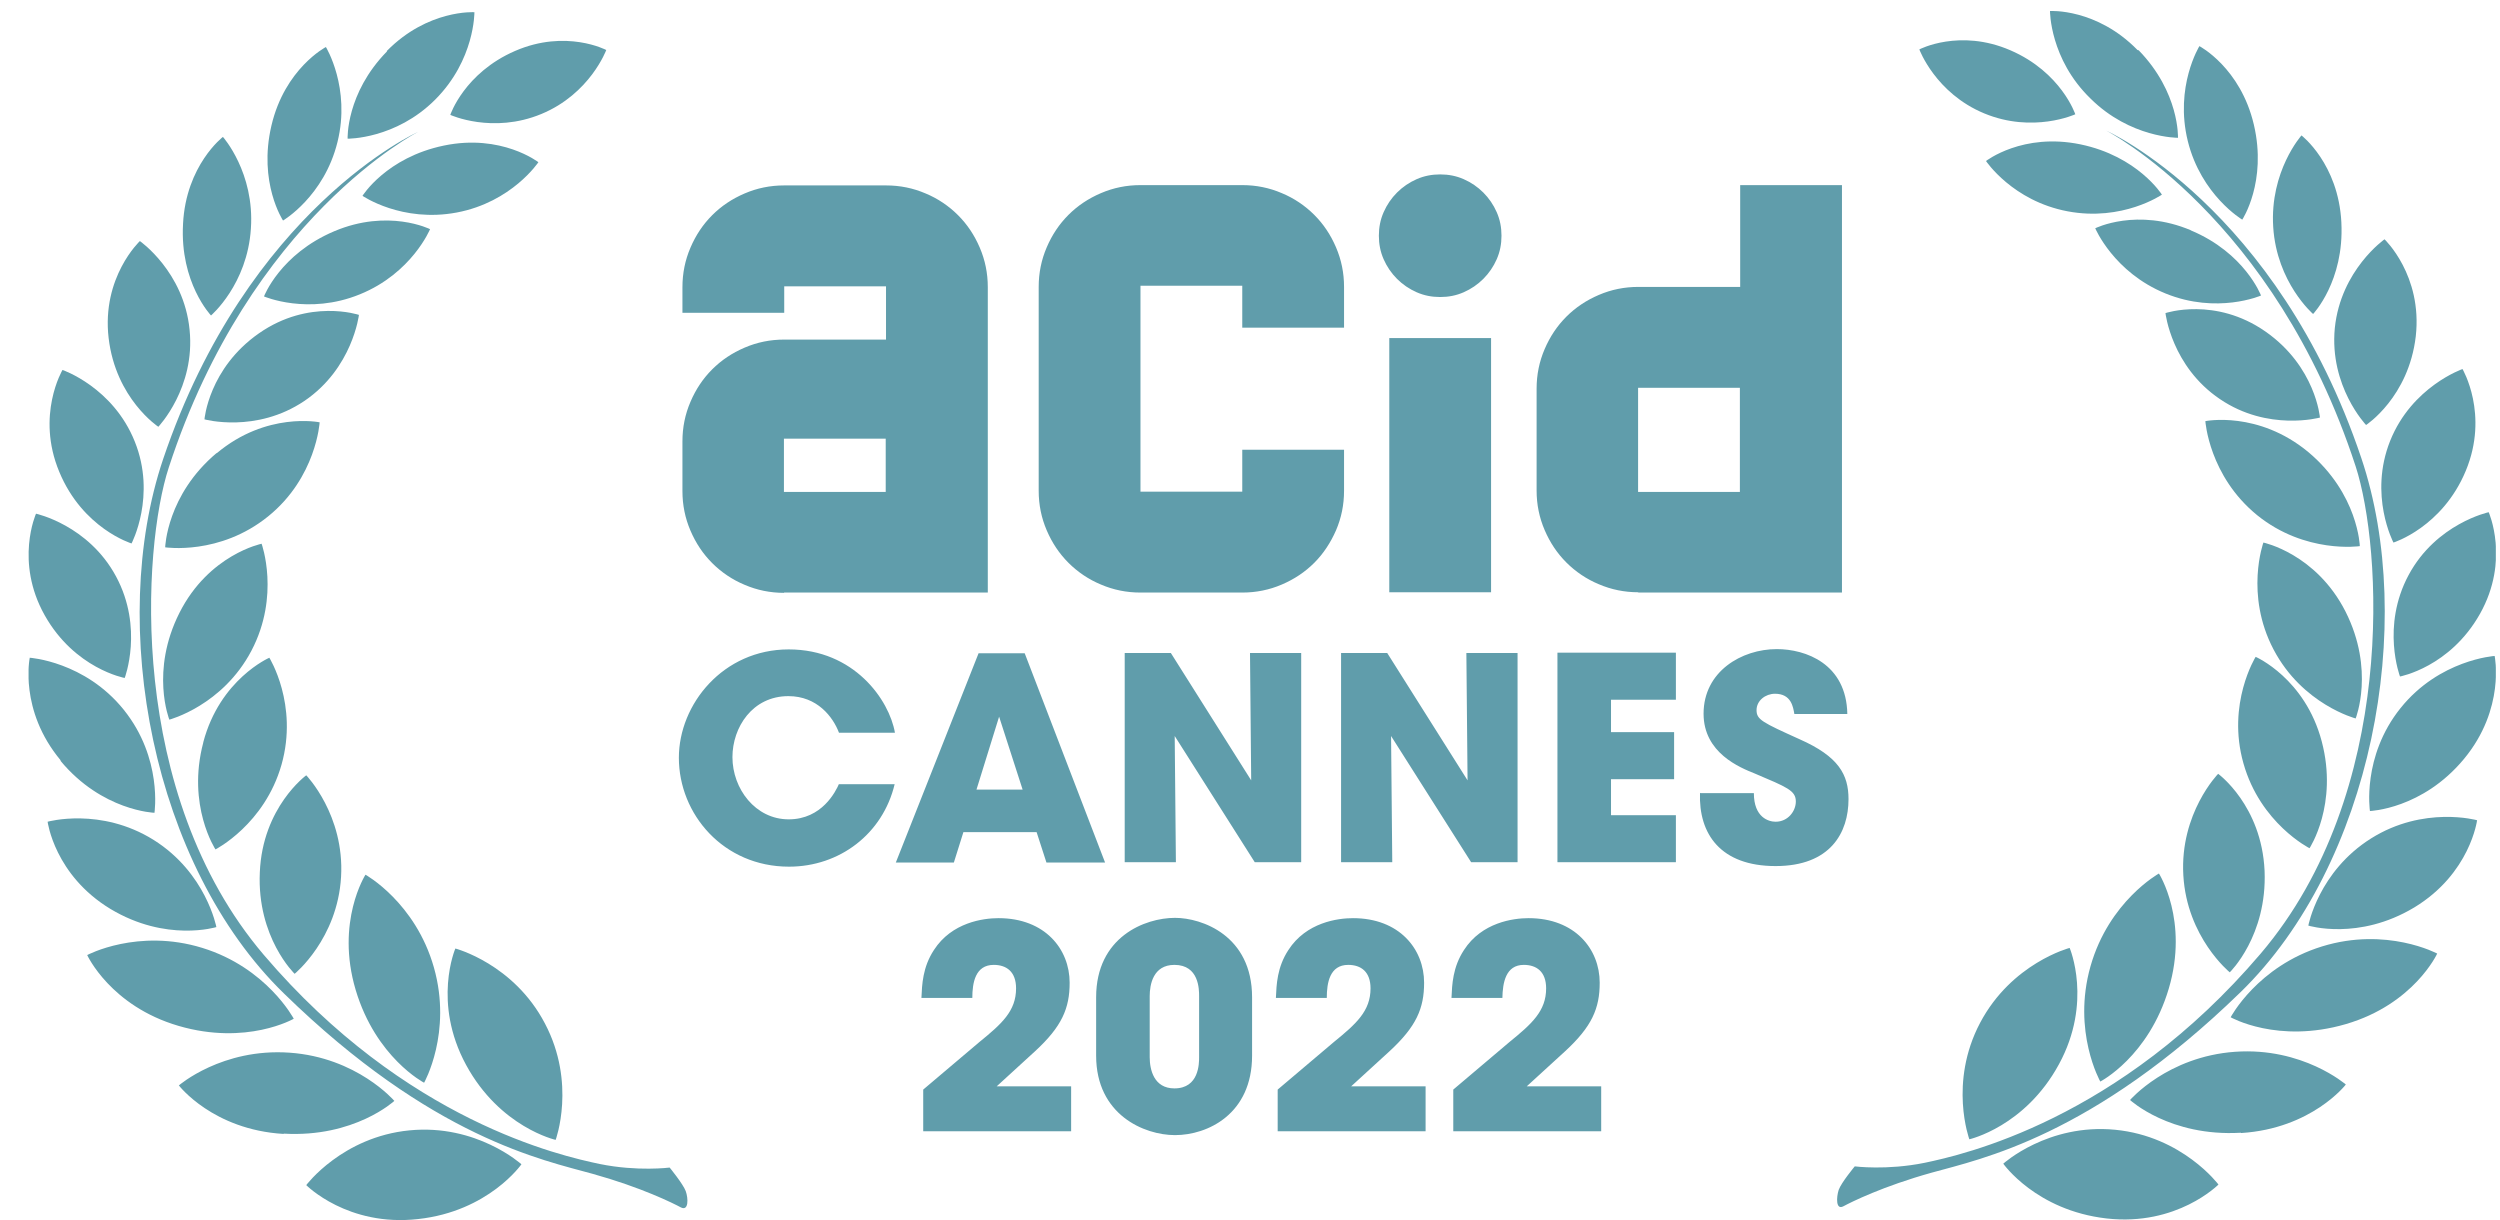 <svg width="84" height="41" viewBox="0 0 84 41" fill="none" xmlns="http://www.w3.org/2000/svg">
<g clip-path="url(#clip0_955_83)">
<path d="M14.05 4.43C14.05 4.43 8.41 7.3 5.67 15.71C4.79 18.4 4.25 26.66 8.86 32.08C13.63 37.68 18.87 38.84 20.15 39.11C21.43 39.37 22.5 39.23 22.5 39.23C22.5 39.23 22.95 39.78 23.04 40.02C23.13 40.27 23.14 40.7 22.88 40.57C22.62 40.43 21.56 39.9 19.91 39.44C18.26 38.98 14.52 38.24 9.54 33.38C5.11 29.07 3.61 20.98 5.48 15.43C8.33 6.99 14.05 4.43 14.05 4.43ZM11.95 33.26C11.27 30.97 12.28 29.39 12.28 29.39C12.28 29.39 13.96 30.32 14.58 32.51C15.2 34.7 14.25 36.38 14.25 36.38C14.25 36.38 12.63 35.54 11.95 33.26ZM9.53 38.1C7.15 37.96 6.01 36.47 6.01 36.47C6.01 36.47 7.46 35.21 9.73 35.37C12 35.53 13.25 36.99 13.25 36.99C13.25 36.99 11.91 38.23 9.53 38.09M14.05 40.96C11.68 41.23 10.29 39.82 10.29 39.82C10.29 39.82 11.5 38.2 13.76 37.98C16.02 37.76 17.52 39.12 17.52 39.12C17.52 39.12 16.42 40.7 14.05 40.96ZM15.66 35.78C14.52 33.68 15.3 31.87 15.3 31.87C15.3 31.87 17.26 32.38 18.31 34.39C19.37 36.4 18.67 38.3 18.67 38.3C18.67 38.3 16.8 37.88 15.66 35.78ZM6.83 24.94C7.39 22.82 9.05 22.1 9.05 22.1C9.05 22.1 10.03 23.67 9.46 25.69C8.89 27.7 7.24 28.54 7.24 28.54C7.24 28.54 6.27 27.07 6.83 24.95M6.03 20.59C7.02 18.63 8.79 18.27 8.79 18.27C8.79 18.27 9.42 20.01 8.45 21.86C7.48 23.71 5.69 24.18 5.69 24.18C5.69 24.18 5.04 22.55 6.03 20.59ZM7.28 15.23C8.96 13.82 10.74 14.19 10.74 14.19C10.74 14.19 10.63 16.04 9.01 17.35C7.38 18.67 5.55 18.39 5.55 18.39C5.55 18.39 5.6 16.63 7.28 15.22M1.99 15.85C1.2 13.95 2.1 12.43 2.1 12.43C2.1 12.43 3.8 13.01 4.53 14.84C5.26 16.66 4.42 18.26 4.42 18.26C4.42 18.26 2.78 17.76 1.99 15.85ZM11.23 7.77C13.05 7 14.45 7.7 14.45 7.7C14.45 7.7 13.84 9.18 12.09 9.89C10.35 10.6 8.87 9.96 8.87 9.96C8.87 9.96 9.41 8.54 11.23 7.77ZM9.12 4.22C9.57 2.3 10.95 1.58 10.95 1.58C10.95 1.58 11.79 2.95 11.34 4.77C10.89 6.6 9.51 7.41 9.51 7.41C9.51 7.41 8.67 6.14 9.12 4.22ZM17.31 1.71C19.02 0.97 20.37 1.68 20.37 1.68C20.37 1.68 19.83 3.15 18.19 3.83C16.55 4.51 15.13 3.86 15.13 3.86C15.13 3.86 15.6 2.45 17.31 1.71ZM13 1.71C14.38 0.31 15.94 0.41 15.94 0.41C15.94 0.41 15.96 2.01 14.62 3.35C13.29 4.68 11.68 4.66 11.68 4.66C11.68 4.66 11.62 3.14 13 1.73M14.92 4.89C16.85 4.49 18.09 5.45 18.09 5.45C18.09 5.45 17.2 6.79 15.35 7.14C13.5 7.49 12.18 6.58 12.18 6.58C12.18 6.58 12.98 5.29 14.92 4.89ZM6.15 7.52C6.25 5.55 7.49 4.6 7.49 4.6C7.49 4.6 8.56 5.8 8.43 7.68C8.31 9.56 7.09 10.6 7.09 10.6C7.09 10.6 6.04 9.5 6.15 7.53M8.7 11.2C10.39 10.02 12.06 10.58 12.06 10.58C12.06 10.58 11.85 12.37 10.23 13.47C8.6 14.57 6.87 14.09 6.87 14.09C6.87 14.09 7.01 12.38 8.7 11.2ZM3.65 11.36C3.41 9.31 4.7 8.1 4.7 8.1C4.7 8.1 6.18 9.13 6.37 11.08C6.57 13.03 5.32 14.34 5.32 14.34C5.32 14.34 3.89 13.4 3.65 11.36ZM1.5 20.67C0.49 18.87 1.21 17.26 1.21 17.26C1.21 17.26 2.97 17.64 3.9 19.37C4.83 21.1 4.19 22.78 4.19 22.78C4.19 22.78 2.51 22.47 1.5 20.67ZM3.71 30.54C1.83 29.4 1.6 27.61 1.6 27.61C1.6 27.61 3.38 27.11 5.16 28.22C6.93 29.33 7.27 31.15 7.27 31.15C7.27 31.15 5.59 31.67 3.71 30.54ZM2.04 25.55C0.63 23.86 1 22.1 1 22.1C1 22.1 2.85 22.22 4.16 23.85C5.47 25.48 5.19 27.31 5.19 27.31C5.19 27.31 3.43 27.25 2.03 25.56M6 34.47C3.71 33.8 2.93 32.09 2.93 32.09C2.93 32.09 4.63 31.18 6.8 31.85C8.97 32.52 9.87 34.23 9.87 34.23C9.87 34.23 8.29 35.14 6 34.47ZM8.73 29.31C8.82 27.12 10.29 26.05 10.29 26.05C10.29 26.05 11.58 27.38 11.46 29.46C11.34 31.55 9.9 32.72 9.9 32.72C9.9 32.72 8.63 31.5 8.73 29.31Z" fill="#609DAB"/>
<path d="M70.77 4.39C70.77 4.39 76.5 6.95 79.34 15.39C81.21 20.94 79.71 29.03 75.28 33.34C70.29 38.19 66.56 38.94 64.91 39.4C63.26 39.86 62.2 40.39 61.94 40.53C61.68 40.67 61.7 40.23 61.78 39.98C61.87 39.73 62.32 39.19 62.32 39.19C62.32 39.19 63.39 39.33 64.67 39.07C65.95 38.8 71.19 37.64 75.96 32.04C80.57 26.62 80.03 18.37 79.15 15.67C76.41 7.27 70.77 4.39 70.77 4.39ZM72.87 33.22C72.19 35.51 70.57 36.34 70.57 36.34C70.57 36.34 69.62 34.66 70.24 32.47C70.86 30.28 72.54 29.35 72.54 29.35C72.54 29.35 73.55 30.93 72.87 33.22ZM75.29 38.06C72.91 38.2 71.57 36.96 71.57 36.96C71.57 36.96 72.83 35.5 75.1 35.34C77.37 35.18 78.82 36.44 78.82 36.44C78.82 36.44 77.68 37.92 75.3 38.07M70.78 40.94C68.41 40.67 67.31 39.1 67.31 39.1C67.31 39.1 68.81 37.74 71.07 37.96C73.33 38.18 74.54 39.8 74.54 39.8C74.54 39.8 73.15 41.21 70.78 40.94ZM69.18 35.76C68.04 37.86 66.17 38.28 66.17 38.28C66.17 38.28 65.47 36.38 66.53 34.37C67.59 32.36 69.54 31.85 69.54 31.85C69.54 31.85 70.32 33.67 69.18 35.76ZM78.01 24.91C78.57 27.03 77.6 28.5 77.6 28.5C77.6 28.5 75.95 27.67 75.38 25.65C74.81 23.64 75.79 22.07 75.79 22.07C75.79 22.07 77.45 22.79 78.01 24.91ZM78.81 20.55C79.8 22.51 79.15 24.14 79.15 24.14C79.15 24.14 77.36 23.67 76.39 21.82C75.42 19.97 76.05 18.23 76.05 18.23C76.05 18.23 77.82 18.6 78.81 20.55ZM77.56 15.19C79.24 16.6 79.29 18.35 79.29 18.35C79.29 18.35 77.46 18.62 75.84 17.31C74.22 15.99 74.1 14.15 74.1 14.15C74.1 14.15 75.87 13.79 77.56 15.19ZM82.85 15.82C82.06 17.72 80.42 18.23 80.42 18.23C80.42 18.23 79.58 16.64 80.31 14.81C81.04 12.99 82.74 12.4 82.74 12.4C82.74 12.4 83.64 13.92 82.85 15.82ZM73.61 7.74C75.43 8.5 75.97 9.93 75.97 9.93C75.97 9.93 74.5 10.57 72.76 9.86C71.02 9.15 70.4 7.67 70.4 7.67C70.4 7.67 71.8 6.97 73.62 7.74M75.73 4.19C76.18 6.11 75.34 7.38 75.34 7.38C75.34 7.38 73.96 6.56 73.51 4.74C73.06 2.91 73.9 1.55 73.9 1.55C73.9 1.55 75.28 2.27 75.73 4.19ZM67.55 1.69C69.26 2.43 69.73 3.84 69.73 3.84C69.73 3.84 68.31 4.49 66.67 3.81C65.03 3.13 64.49 1.66 64.49 1.66C64.49 1.66 65.84 0.95 67.55 1.69ZM71.86 1.69C73.24 3.11 73.18 4.63 73.18 4.63C73.18 4.63 71.58 4.64 70.24 3.31C68.87 1.98 68.88 0.37 68.88 0.37C68.88 0.37 70.44 0.27 71.82 1.68M69.9 4.85C71.83 5.25 72.64 6.54 72.64 6.54C72.64 6.54 71.32 7.45 69.47 7.1C67.62 6.75 66.73 5.41 66.73 5.41C66.73 5.41 67.96 4.45 69.9 4.85ZM78.67 7.48C78.77 9.45 77.72 10.55 77.72 10.55C77.72 10.55 76.5 9.5 76.38 7.63C76.26 5.75 77.33 4.55 77.33 4.55C77.33 4.55 78.57 5.5 78.67 7.47M76.12 11.14C77.81 12.32 77.95 14.03 77.95 14.03C77.95 14.03 76.21 14.51 74.59 13.41C72.96 12.31 72.76 10.52 72.76 10.52C72.76 10.52 74.43 9.96 76.12 11.14ZM81.17 11.3C80.93 13.35 79.5 14.28 79.5 14.28C79.5 14.28 78.26 12.98 78.45 11.02C78.65 9.07 80.12 8.04 80.12 8.04C80.12 8.04 81.4 9.25 81.17 11.3ZM83.33 20.62C82.32 22.42 80.64 22.73 80.64 22.73C80.64 22.73 80 21.05 80.93 19.32C81.86 17.59 83.62 17.21 83.62 17.21C83.62 17.21 84.34 18.82 83.33 20.62ZM81.12 30.49C79.24 31.62 77.56 31.1 77.56 31.1C77.56 31.1 77.9 29.28 79.67 28.17C81.44 27.06 83.23 27.56 83.23 27.56C83.23 27.56 83 29.35 81.12 30.49ZM82.79 25.5C81.39 27.19 79.63 27.25 79.63 27.25C79.63 27.25 79.35 25.42 80.66 23.79C81.97 22.16 83.82 22.04 83.82 22.04C83.82 22.04 84.19 23.81 82.79 25.5ZM78.82 34.41C76.53 35.08 74.95 34.18 74.95 34.18C74.95 34.18 75.85 32.47 78.02 31.8C80.19 31.13 81.89 32.04 81.89 32.04C81.89 32.04 81.11 33.74 78.82 34.41ZM76.09 29.26C76.18 31.45 74.92 32.67 74.92 32.67C74.92 32.67 73.48 31.5 73.36 29.41C73.24 27.32 74.53 26 74.53 26C74.53 26 75.99 27.06 76.09 29.26Z" fill="#609DAB"/>
<path d="M48.84 38.01H53.8V36.5H51.3C51.74 36.1 52.16 35.71 52.59 35.32C53.49 34.49 53.75 33.88 53.75 33.02C53.75 31.89 52.92 30.85 51.36 30.85C50.85 30.85 49.79 30.99 49.19 31.92C48.81 32.5 48.79 33.08 48.77 33.53H50.48C50.49 33.02 50.59 32.42 51.2 32.42C51.63 32.42 51.95 32.65 51.95 33.21C51.95 33.97 51.47 34.4 50.72 35.01C50.09 35.54 49.47 36.07 48.83 36.61V38.01H48.84ZM42.94 38.01H47.9V36.5H45.4C45.84 36.1 46.26 35.71 46.69 35.32C47.59 34.49 47.85 33.88 47.85 33.02C47.85 31.89 47.02 30.85 45.46 30.85C44.95 30.85 43.89 30.99 43.29 31.92C42.91 32.5 42.89 33.08 42.87 33.53H44.58C44.58 33.02 44.68 32.42 45.3 32.42C45.73 32.42 46.05 32.65 46.05 33.21C46.05 33.97 45.57 34.4 44.82 35.01C44.19 35.54 43.57 36.07 42.93 36.61V38.01H42.94ZM38.63 33.47C38.63 33.09 38.74 32.42 39.46 32.42C40.29 32.42 40.29 33.25 40.29 33.47V35.52C40.29 35.73 40.29 36.57 39.46 36.57C38.77 36.57 38.63 35.94 38.63 35.52V33.47ZM36.83 35.47C36.83 37.46 38.45 38.14 39.48 38.14C40.58 38.14 42.07 37.43 42.07 35.47V33.51C42.07 31.43 40.38 30.84 39.48 30.84C38.47 30.84 36.83 31.48 36.83 33.51V35.47ZM31.03 38.01H35.99V36.5H33.49C33.93 36.1 34.35 35.71 34.78 35.32C35.68 34.49 35.94 33.88 35.94 33.02C35.94 31.89 35.11 30.85 33.55 30.85C33.04 30.85 31.98 30.99 31.38 31.92C31 32.5 30.98 33.08 30.96 33.53H32.67C32.67 33.02 32.77 32.42 33.39 32.42C33.82 32.42 34.14 32.65 34.14 33.21C34.14 33.97 33.66 34.4 32.91 35.01C32.28 35.54 31.66 36.07 31.02 36.61V38.01H31.03Z" fill="#609DAB"/>
<path d="M57.12 26.64C57.07 28.02 57.81 29.1 59.66 29.1C61.51 29.1 62.11 27.97 62.11 26.85C62.11 26.03 61.78 25.42 60.47 24.84C59.21 24.27 59.02 24.18 59.02 23.86C59.02 23.54 59.32 23.31 59.64 23.31C60.19 23.31 60.25 23.76 60.29 23.99H62.07C62.04 22.3 60.67 21.81 59.7 21.81C58.52 21.81 57.24 22.56 57.24 23.98C57.24 25.3 58.46 25.79 58.96 25.99C60.04 26.45 60.34 26.56 60.34 26.93C60.34 27.25 60.08 27.61 59.66 27.61C59.43 27.61 58.93 27.47 58.93 26.65H57.14L57.12 26.64ZM52.33 28.97H56.31V27.39H54.13V26.18H56.25V24.6H54.13V23.51H56.31V21.93H52.33V28.96V28.97ZM46.61 21.94H45.06V28.97H46.78L46.74 24.73L49.43 28.97H50.99V21.94H49.27L49.31 26.22L46.61 21.94ZM39.34 21.94H37.79V28.97H39.51L39.47 24.73L42.16 28.97H43.72V21.94H42L42.04 26.22L39.34 21.94ZM34.36 26.53H32.81L33.57 24.08L34.36 26.53ZM32.37 27.96H34.83L35.16 28.98H37.13L34.43 21.95H32.88L30.1 28.98H32.05L32.37 27.96ZM28.19 26.34C28.08 26.59 27.62 27.53 26.5 27.53C25.38 27.53 24.61 26.5 24.61 25.44C24.61 24.44 25.28 23.39 26.49 23.39C27.46 23.39 27.99 24.09 28.19 24.62H30.07C29.88 23.52 28.7 21.82 26.5 21.82C24.3 21.82 22.81 23.66 22.81 25.46C22.81 27.36 24.31 29.12 26.51 29.12C28.21 29.12 29.66 28.02 30.06 26.35H28.18L28.19 26.34Z" fill="#609DAB"/>
<path d="M58.46 16.53H55.04V13.03H58.46V16.53ZM55.04 19.91H61.89V6.22H58.47V9.64H55.05C54.58 9.64 54.14 9.73 53.72 9.91C53.3 10.09 52.94 10.33 52.63 10.64C52.32 10.95 52.08 11.31 51.9 11.73C51.72 12.15 51.63 12.59 51.63 13.06V16.48C51.63 16.95 51.72 17.39 51.9 17.81C52.08 18.23 52.32 18.59 52.63 18.9C52.94 19.21 53.31 19.46 53.72 19.63C54.14 19.81 54.58 19.9 55.05 19.9M46.68 19.9H50.1V11.36H46.68V19.92V19.9ZM50.45 7.92C50.45 7.64 50.4 7.38 50.29 7.13C50.18 6.88 50.03 6.66 49.84 6.47C49.65 6.28 49.43 6.13 49.18 6.02C48.93 5.91 48.67 5.86 48.39 5.86C48.11 5.86 47.85 5.91 47.6 6.02C47.35 6.13 47.13 6.28 46.94 6.47C46.75 6.66 46.6 6.88 46.49 7.13C46.38 7.38 46.33 7.64 46.33 7.92C46.33 8.2 46.38 8.46 46.49 8.71C46.6 8.96 46.75 9.18 46.94 9.37C47.13 9.56 47.35 9.71 47.6 9.82C47.85 9.93 48.11 9.98 48.39 9.98C48.67 9.98 48.93 9.93 49.18 9.82C49.43 9.71 49.65 9.56 49.84 9.37C50.03 9.18 50.18 8.96 50.29 8.71C50.4 8.46 50.45 8.2 50.45 7.92ZM45.16 16.48V15.11H41.74V16.52H38.32V9.6H41.74V11.01H45.16V9.64C45.16 9.17 45.07 8.73 44.89 8.31C44.71 7.89 44.47 7.53 44.16 7.22C43.85 6.91 43.48 6.66 43.07 6.49C42.65 6.31 42.21 6.22 41.74 6.22H38.32C37.85 6.22 37.41 6.31 36.99 6.49C36.57 6.67 36.21 6.91 35.9 7.22C35.59 7.53 35.35 7.89 35.17 8.31C34.99 8.73 34.9 9.17 34.9 9.64V16.49C34.9 16.96 34.99 17.4 35.17 17.82C35.35 18.24 35.59 18.6 35.9 18.91C36.21 19.22 36.58 19.47 36.99 19.64C37.41 19.82 37.85 19.91 38.32 19.91H41.74C42.21 19.91 42.65 19.82 43.07 19.64C43.49 19.46 43.85 19.22 44.16 18.91C44.47 18.6 44.71 18.23 44.89 17.82C45.07 17.4 45.16 16.96 45.16 16.49M29.76 16.53H26.34V14.74H29.76V16.53ZM26.34 19.91H33.19V9.65C33.19 9.18 33.1 8.74 32.92 8.32C32.74 7.9 32.5 7.54 32.19 7.23C31.88 6.92 31.51 6.67 31.1 6.5C30.68 6.32 30.24 6.23 29.77 6.23H26.35C25.88 6.23 25.44 6.32 25.02 6.5C24.6 6.68 24.24 6.92 23.93 7.23C23.62 7.54 23.38 7.9 23.2 8.32C23.02 8.74 22.93 9.18 22.93 9.65V10.51H26.35V9.62H29.77V11.41H26.35C25.88 11.41 25.44 11.5 25.02 11.68C24.6 11.86 24.24 12.1 23.93 12.41C23.62 12.72 23.38 13.08 23.2 13.5C23.02 13.92 22.93 14.36 22.93 14.83V16.5C22.93 16.97 23.02 17.41 23.2 17.83C23.38 18.25 23.62 18.61 23.93 18.92C24.24 19.23 24.61 19.48 25.02 19.65C25.44 19.83 25.88 19.92 26.35 19.92" fill="#609DAB"/>
</g>
<defs>
<clipPath id="clip0_955_83">
<rect width="82.9" height="40.63" fill="white" transform="translate(0.96 0.37)"/>
</clipPath>
</defs>
</svg>
